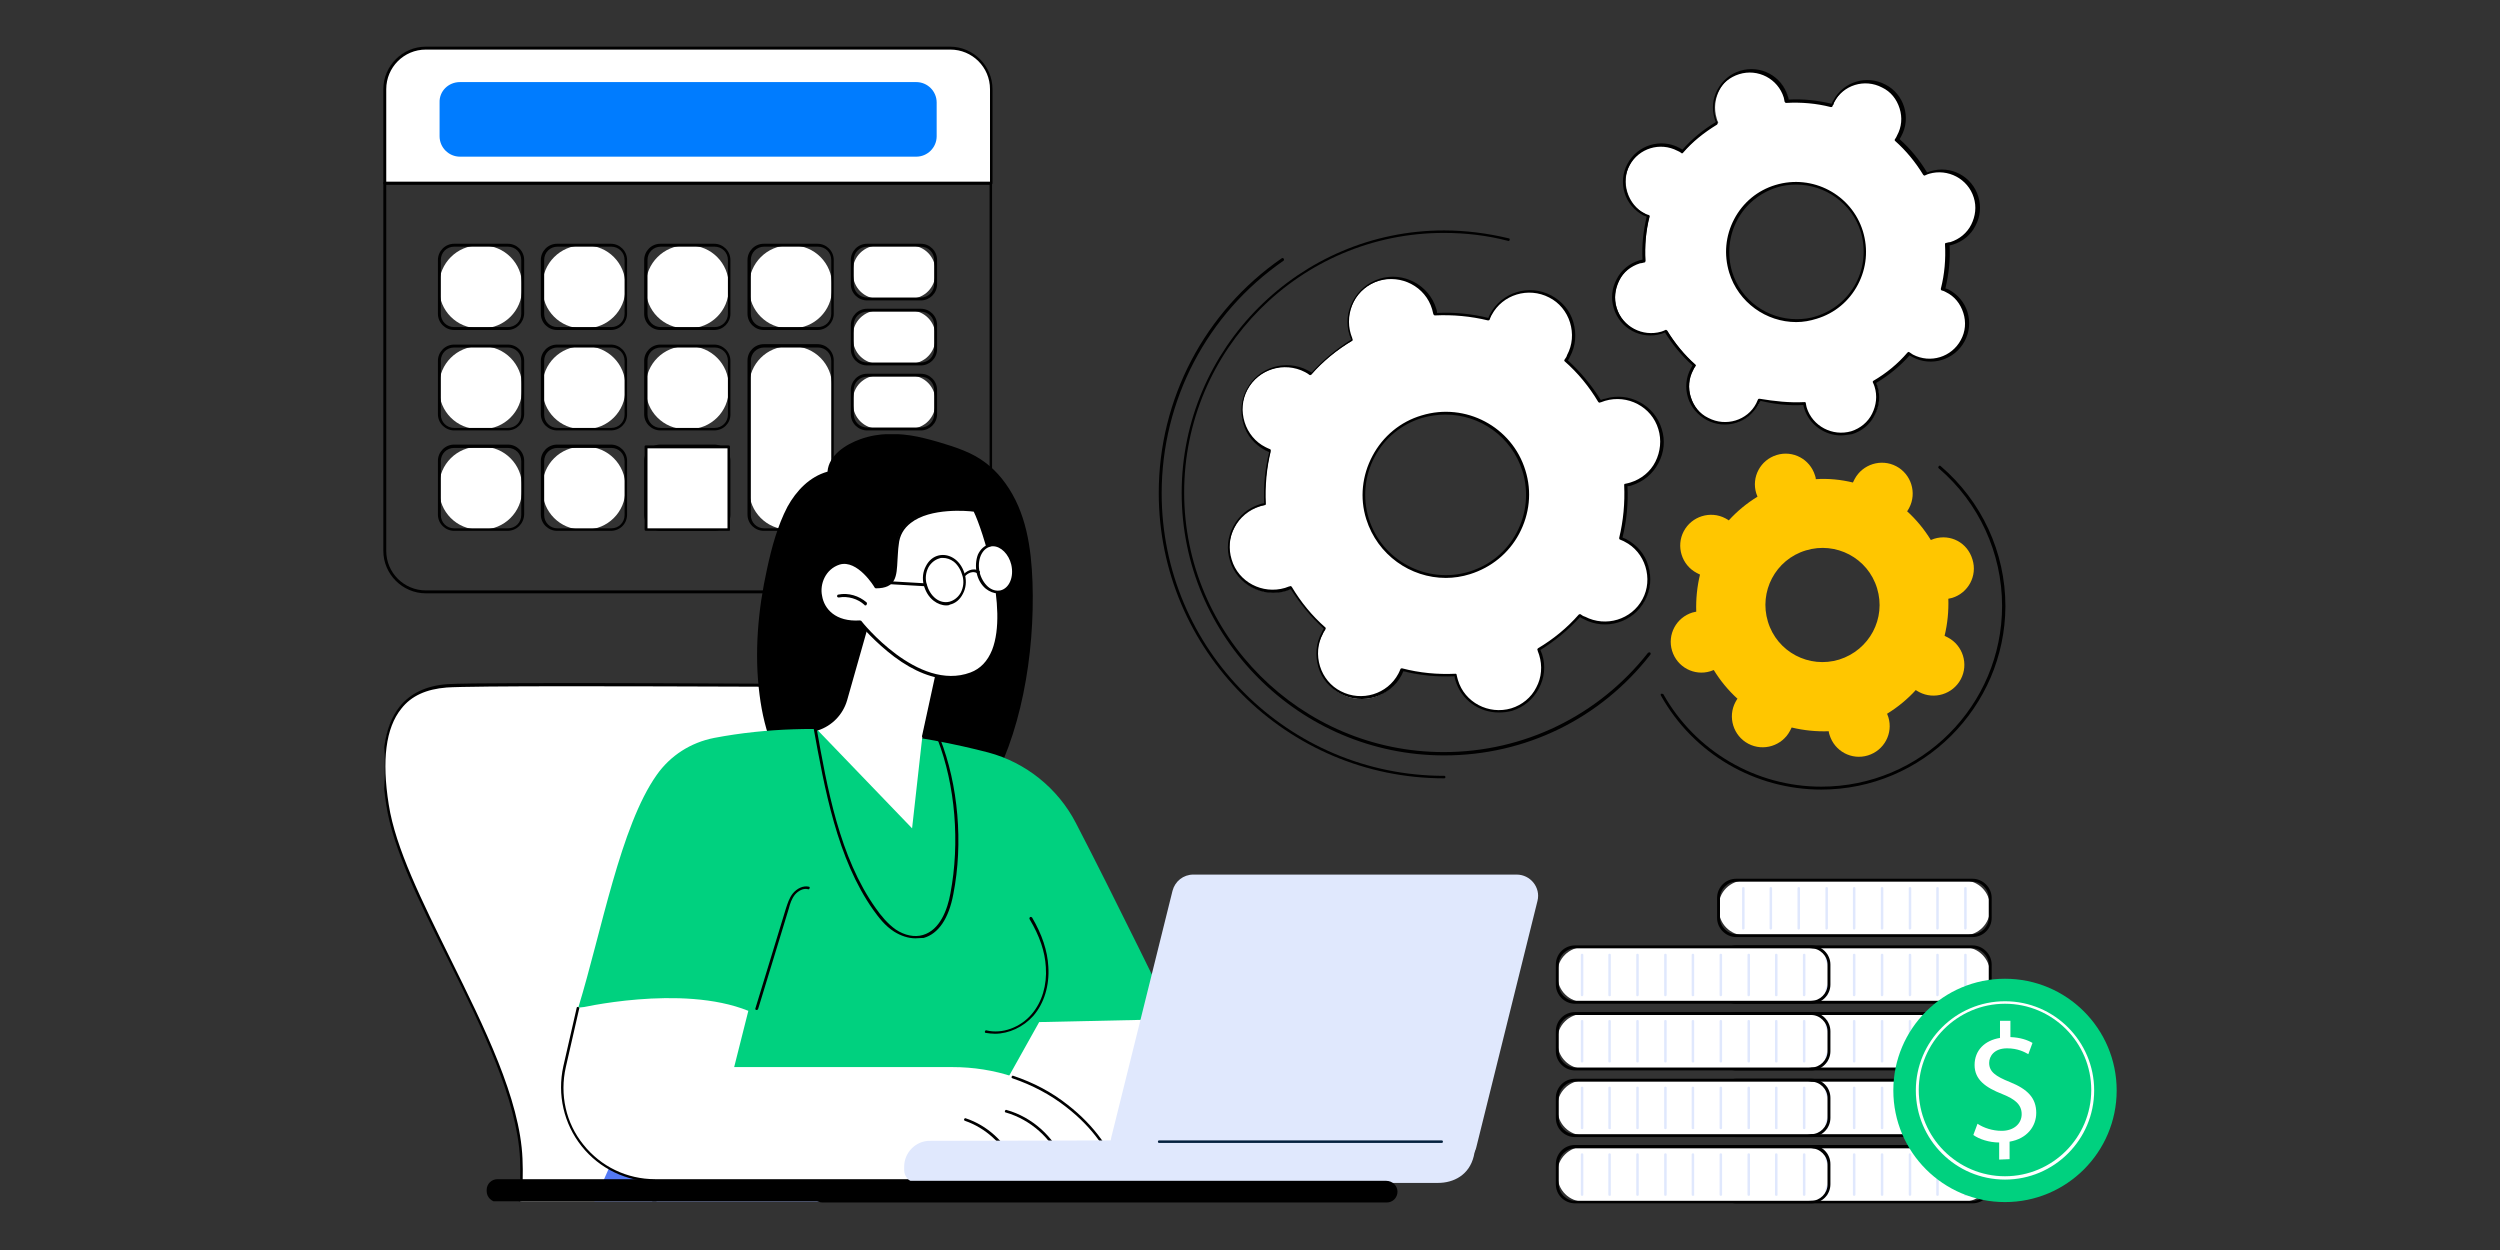 <svg xmlns="http://www.w3.org/2000/svg" xmlns:xlink="http://www.w3.org/1999/xlink" id="Layer_1" x="0px" y="0px" viewBox="0 0 600 300" style="enable-background:new 0 0 600 300;" xml:space="preserve"><rect x="0" y="0" width="600" height="300" fill="#333333" stroke="none"/> <style type="text/css"> .st0{fill:#FFFFFF;} .st1{fill:#007CFF;} .st2{clip-path:url(#SVGID_00000095339301033983753930000010418285466389369989_);} .st3{fill:#5479F5;} .st4{fill:#00D17F;} .st5{fill:#E0E8FD;} .st6{fill:#FFC600;} .st7{fill:#04213E;} </style> <path d="M228,142.4H102.2c-5.6,0-10.2-4.6-10.2-10.2V43.9c0-0.2,0.2-0.3,0.3-0.3h145.5c0.2,0,0.3,0.2,0.3,0.3v88.3 C238.2,137.8,233.6,142.4,228,142.4L228,142.4z M92.7,44.3v87.9c0,5.3,4.3,9.5,9.5,9.5H228c5.3,0,9.5-4.3,9.5-9.5V44.3H92.7z"></path> <path class="st0" d="M101.8,11.5h126.5c5.2,0,9.5,4.2,9.5,9.5v22.9H92.3V21C92.3,15.8,96.6,11.5,101.8,11.5z"></path> <path d="M237.9,44.3H92.3c-0.2,0-0.3-0.2-0.3-0.3V21.4c0-5.6,4.6-10.2,10.2-10.2H228c5.6,0,10.2,4.6,10.2,10.2v22.5 C238.2,44.1,238.1,44.3,237.9,44.3z M92.7,43.6h144.9V21.4c0-5.3-4.3-9.5-9.5-9.5H102.2c-5.3,0-9.5,4.3-9.5,9.5 C92.7,21.4,92.7,43.6,92.7,43.6z"></path> <path class="st1" d="M110.4,19.7h109.5c2.7,0,4.9,2.2,4.9,4.9v8.1c0,2.7-2.2,4.9-4.9,4.9H110.4c-2.7,0-4.9-2.2-4.9-4.9v-8.1 C105.4,21.9,107.6,19.7,110.4,19.7z"></path> <path class="st0" d="M114.9,58.9h0.9c5.3,0,9.5,4.3,9.5,9.5v0.9c0,5.3-4.3,9.5-9.5,9.5h-0.9c-5.3,0-9.5-4.3-9.5-9.5v-0.9 C105.4,63.2,109.7,58.9,114.9,58.9z"></path> <path d="M121.8,79.2H109c-2.1,0-3.9-1.7-3.9-3.9V62.4c0-2.1,1.7-3.9,3.9-3.9h12.9c2.1,0,3.9,1.7,3.9,3.9v12.9 C125.7,77.4,124,79.2,121.8,79.2z M109,59.2c-1.8,0-3.2,1.4-3.2,3.2v12.9c0,1.8,1.4,3.2,3.2,3.2h12.9c1.8,0,3.2-1.4,3.2-3.2V62.4 c0-1.8-1.4-3.2-3.2-3.2H109z"></path> <path class="st0" d="M139.7,58.9h0.9c5.3,0,9.5,4.3,9.5,9.5v0.9c0,5.3-4.3,9.5-9.5,9.5h-0.9c-5.3,0-9.5-4.3-9.5-9.5v-0.9 C130.2,63.2,134.5,58.9,139.7,58.9z"></path> <path d="M146.6,79.2h-12.9c-2.1,0-3.9-1.7-3.9-3.9V62.4c0-2.1,1.7-3.9,3.9-3.9h12.9c2.1,0,3.9,1.7,3.9,3.9v12.9 C150.5,77.4,148.8,79.2,146.6,79.2z M133.8,59.2c-1.8,0-3.2,1.4-3.2,3.2v12.9c0,1.8,1.4,3.2,3.2,3.2h12.9c1.8,0,3.2-1.4,3.2-3.2 V62.4c0-1.8-1.4-3.2-3.2-3.2H133.8z"></path> <path class="st0" d="M164.5,58.9h0.9c5.3,0,9.5,4.3,9.5,9.5v0.9c0,5.3-4.3,9.5-9.5,9.5h-0.9c-5.3,0-9.5-4.3-9.5-9.5v-0.9 C155,63.2,159.3,58.9,164.5,58.9z"></path> <path d="M171.4,79.2h-12.9c-2.1,0-3.9-1.7-3.9-3.9V62.4c0-2.1,1.7-3.9,3.9-3.9h12.9c2.1,0,3.9,1.7,3.9,3.9v12.9 C175.3,77.4,173.6,79.2,171.4,79.2z M158.6,59.2c-1.8,0-3.2,1.4-3.2,3.2v12.9c0,1.8,1.4,3.2,3.2,3.2h12.9c1.8,0,3.2-1.4,3.2-3.2 V62.4c0-1.8-1.4-3.2-3.2-3.2H158.6z"></path> <path class="st0" d="M189.3,58.9h0.9c5.3,0,9.5,4.3,9.5,9.5v0.9c0,5.3-4.3,9.5-9.5,9.5h-0.9c-5.3,0-9.5-4.3-9.5-9.5v-0.9 C179.8,63.2,184.1,58.9,189.3,58.9z"></path> <path d="M196.2,79.2h-12.9c-2.1,0-3.9-1.7-3.9-3.9V62.4c0-2.1,1.7-3.9,3.9-3.9h12.9c2.1,0,3.9,1.7,3.9,3.9v12.9 C200.1,77.4,198.4,79.2,196.2,79.2z M183.4,59.2c-1.8,0-3.2,1.4-3.2,3.2v12.9c0,1.8,1.4,3.2,3.2,3.2h12.9c1.8,0,3.2-1.4,3.2-3.2 V62.4c0-1.8-1.4-3.2-3.2-3.2H183.4z"></path> <path class="st0" d="M114.9,83.1h0.9c5.3,0,9.5,4.3,9.5,9.5v0.9c0,5.3-4.3,9.5-9.5,9.5h-0.9c-5.3,0-9.5-4.3-9.5-9.5v-0.9 C105.4,87.3,109.7,83.1,114.9,83.1z"></path> <path d="M121.8,103.3H109c-2.1,0-3.9-1.7-3.9-3.9V86.6c0-2.1,1.7-3.9,3.9-3.9h12.9c2.1,0,3.9,1.7,3.9,3.9v12.9 C125.7,101.6,124,103.3,121.8,103.3z M109,83.4c-1.8,0-3.2,1.4-3.2,3.2v12.9c0,1.8,1.4,3.2,3.2,3.2h12.9c1.8,0,3.2-1.4,3.2-3.2V86.6 c0-1.8-1.4-3.2-3.2-3.2H109z"></path> <path class="st0" d="M139.7,83.1h0.9c5.3,0,9.5,4.3,9.5,9.5v0.9c0,5.3-4.3,9.5-9.5,9.5h-0.9c-5.3,0-9.5-4.3-9.5-9.5v-0.9 C130.2,87.3,134.5,83.1,139.7,83.1z"></path> <path d="M146.6,103.3h-12.9c-2.1,0-3.9-1.7-3.9-3.9V86.6c0-2.1,1.7-3.9,3.9-3.9h12.9c2.1,0,3.9,1.7,3.9,3.9v12.9 C150.5,101.6,148.8,103.3,146.6,103.3z M133.8,83.4c-1.8,0-3.2,1.4-3.2,3.2v12.9c0,1.8,1.4,3.2,3.2,3.2h12.9c1.8,0,3.2-1.4,3.2-3.2 V86.6c0-1.8-1.4-3.2-3.2-3.2H133.8z"></path> <path class="st0" d="M164.5,83.1h0.9c5.3,0,9.5,4.3,9.5,9.5v0.9c0,5.3-4.3,9.5-9.5,9.5h-0.9c-5.3,0-9.5-4.3-9.5-9.5v-0.9 C155,87.3,159.3,83.1,164.5,83.1z"></path> <path d="M171.4,103.3h-12.9c-2.1,0-3.9-1.7-3.9-3.9V86.6c0-2.1,1.7-3.9,3.9-3.9h12.9c2.1,0,3.9,1.7,3.9,3.9v12.9 C175.3,101.6,173.6,103.3,171.4,103.3z M158.6,83.4c-1.8,0-3.2,1.4-3.2,3.2v12.9c0,1.8,1.4,3.2,3.2,3.2h12.9c1.8,0,3.2-1.4,3.2-3.2 V86.6c0-1.8-1.4-3.2-3.2-3.2H158.6z"></path> <path class="st0" d="M114.9,107.2h0.9c5.3,0,9.5,4.3,9.5,9.5v0.9c0,5.3-4.3,9.5-9.5,9.5h-0.9c-5.3,0-9.5-4.3-9.5-9.5v-0.9 C105.4,111.4,109.7,107.2,114.9,107.2z"></path> <path d="M121.8,127.4H109c-2.1,0-3.9-1.7-3.9-3.9v-12.9c0-2.1,1.7-3.9,3.9-3.9h12.9c2.1,0,3.9,1.7,3.9,3.9v12.9 C125.7,125.7,124,127.4,121.8,127.4z M109,107.5c-1.8,0-3.2,1.4-3.2,3.2v12.9c0,1.8,1.4,3.2,3.2,3.2h12.9c1.8,0,3.2-1.4,3.2-3.2 v-12.9c0-1.8-1.4-3.2-3.2-3.2H109z"></path> <path class="st0" d="M139.7,107.2h0.9c5.3,0,9.5,4.3,9.5,9.5v0.9c0,5.3-4.3,9.5-9.5,9.5h-0.9c-5.3,0-9.5-4.3-9.5-9.5v-0.9 C130.2,111.4,134.5,107.2,139.7,107.2z"></path> <path d="M146.6,127.4h-12.9c-2.1,0-3.9-1.7-3.9-3.9v-12.9c0-2.1,1.7-3.9,3.9-3.9h12.9c2.1,0,3.9,1.7,3.9,3.9v12.9 C150.5,125.7,148.8,127.4,146.6,127.4z M133.8,107.5c-1.8,0-3.2,1.4-3.2,3.2v12.9c0,1.8,1.4,3.2,3.2,3.2h12.9c1.8,0,3.2-1.4,3.2-3.2 v-12.9c0-1.8-1.4-3.2-3.2-3.2H133.8z"></path> <path class="st0" d="M189.3,83.1h0.9c5.3,0,9.5,4.3,9.5,9.5v25c0,5.3-4.3,9.5-9.5,9.5h-0.9c-5.3,0-9.5-4.3-9.5-9.5v-25 C179.8,87.3,184.1,83.1,189.3,83.1z"></path> <path d="M196.2,127.4h-12.9c-2.1,0-3.9-1.7-3.9-3.9v-37c0-2.1,1.7-3.9,3.9-3.9h12.9c2.1,0,3.9,1.7,3.9,3.9v37 C200.1,125.7,198.4,127.4,196.2,127.4z M183.4,83.4c-1.8,0-3.2,1.4-3.2,3.2v37c0,1.8,1.4,3.2,3.2,3.2h12.9c1.8,0,3.2-1.4,3.2-3.2 v-37c0-1.8-1.4-3.2-3.2-3.2H183.4z"></path> <path class="st0" d="M164.5,107.2h0.9c5.3,0,9.5,4.3,9.5,9.5v0.9c0,5.3-4.3,9.5-9.5,9.5h-0.9c-5.3,0-9.5-4.3-9.5-9.5v-0.9 C155,111.4,159.3,107.2,164.5,107.2z"></path> <path d="M171.4,127.4h-12.9c-2.1,0-3.9-1.7-3.9-3.9v-12.9c0-2.1,1.7-3.9,3.9-3.9h12.9c2.1,0,3.9,1.7,3.9,3.9v12.9 C175.3,125.7,173.6,127.4,171.4,127.4z M158.6,107.5c-1.8,0-3.2,1.4-3.2,3.2v12.9c0,1.8,1.4,3.2,3.2,3.2h12.9c1.8,0,3.2-1.4,3.2-3.2 v-12.9c0-1.8-1.4-3.2-3.2-3.2H158.6z"></path> <path class="st0" d="M214.1,107.2h0.9c5.3,0,9.5,4.3,9.5,9.5v0.9c0,5.3-4.3,9.5-9.5,9.5h-0.9c-5.3,0-9.5-4.3-9.5-9.5v-0.9 C204.6,111.4,208.9,107.2,214.1,107.2z"></path> <path d="M221,127.4h-12.9c-2.1,0-3.9-1.7-3.9-3.9v-12.9c0-2.1,1.7-3.9,3.9-3.9H221c2.1,0,3.9,1.7,3.9,3.9v12.9 C224.9,125.7,223.1,127.4,221,127.4z M208.1,107.5c-1.8,0-3.2,1.4-3.2,3.2v12.9c0,1.8,1.4,3.2,3.2,3.2H221c1.8,0,3.2-1.4,3.2-3.2 v-12.9c0-1.8-1.4-3.2-3.2-3.2H208.1z"></path> <path class="st0" d="M210.8,58.9h7.6c3.4,0,6.1,2.7,6.1,6.1v0.6c0,3.4-2.7,6.1-6.1,6.1h-7.6c-3.4,0-6.1-2.7-6.1-6.1v-0.6 C204.6,61.7,207.4,58.9,210.8,58.9z"></path> <path d="M221,72.1h-12.9c-2.1,0-3.9-1.7-3.9-3.9v-5.8c0-2.1,1.7-3.9,3.9-3.9H221c2.1,0,3.9,1.7,3.9,3.9v5.8 C224.9,70.4,223.1,72.1,221,72.1z M208.1,59.2c-1.8,0-3.2,1.4-3.2,3.2v5.8c0,1.8,1.4,3.2,3.2,3.2H221c1.8,0,3.2-1.4,3.2-3.2v-5.8 c0-1.8-1.4-3.2-3.2-3.2H208.1z"></path> <path class="st0" d="M210.8,74.5h7.6c3.4,0,6.1,2.7,6.1,6.1v0.6c0,3.4-2.7,6.1-6.1,6.1h-7.6c-3.4,0-6.1-2.7-6.1-6.1v-0.6 C204.6,77.3,207.4,74.5,210.8,74.5z"></path> <path d="M221,87.7h-12.9c-2.1,0-3.9-1.7-3.9-3.9V78c0-2.1,1.7-3.9,3.9-3.9H221c2.1,0,3.9,1.7,3.9,3.9v5.8 C224.9,86,223.1,87.7,221,87.7z M208.1,74.8c-1.8,0-3.2,1.4-3.2,3.2v5.8c0,1.8,1.4,3.2,3.2,3.2H221c1.8,0,3.2-1.4,3.2-3.2V78 c0-1.8-1.4-3.2-3.2-3.2H208.1z"></path> <path class="st0" d="M210.8,90.1h7.6c3.4,0,6.1,2.7,6.1,6.1v0.6c0,3.4-2.7,6.1-6.1,6.1h-7.6c-3.4,0-6.1-2.7-6.1-6.1v-0.6 C204.6,92.8,207.4,90.1,210.8,90.1z"></path> <path d="M221,103.3h-12.9c-2.1,0-3.9-1.7-3.9-3.9v-5.8c0-2.1,1.7-3.9,3.9-3.9H221c2.1,0,3.9,1.7,3.9,3.9v5.8 C224.9,101.6,223.1,103.3,221,103.3z M208.1,90.4c-1.8,0-3.2,1.4-3.2,3.2v5.8c0,1.8,1.4,3.2,3.2,3.2H221c1.8,0,3.2-1.4,3.2-3.2v-5.8 c0-1.8-1.4-3.2-3.2-3.2H208.1z"></path> <rect x="155" y="107.2" class="st0" width="19.9" height="19.9"></rect> <path d="M174.9,127.4H155c-0.2,0-0.3-0.2-0.3-0.3v-19.9c0-0.2,0.1-0.3,0.3-0.3h19.9c0.2,0,0.3,0.2,0.3,0.3v19.9 C175.3,127.3,175.1,127.4,174.9,127.4z M155.4,126.8h19.2v-19.2h-19.2V126.8z"></path> <g> <defs> <rect id="SVGID_1_" x="92.2" y="104.2" width="278" height="184.1"></rect> </defs> <clipPath id="SVGID_00000083790228997106615710000007997350494460861625_"> <use xlink:href="#SVGID_1_" style="overflow:visible;"></use> </clipPath> <g style="clip-path:url(#SVGID_00000083790228997106615710000007997350494460861625_);"> <path class="st0" d="M233.3,361.9H126.9c0,0-11.9-0.6-13.1-21.4c-1.2-20.8,12.5-36.2,11.3-62.4c-1.2-26.1-28.6-61.8-32.2-85 c-3.6-23.2,5.9-27.9,14.3-28.5c8.3-0.6,98.1,0,98.1,0l7.1,174.7h23.8C236.3,339.3,234.2,362.8,233.3,361.9L233.3,361.9z"></path> <path d="M233.3,362.2c0,0-0.1,0-0.1,0H126.9c-0.1,0-3.1-0.2-6.3-3c-2.9-2.5-6.5-7.9-7.1-18.7c-0.6-10,2.2-18.7,5.2-27.9 c3.3-10.3,6.7-20.9,6.1-34.5c-0.7-14.3-9.1-31.4-17.3-47.9c-6.8-13.6-13.2-26.5-14.8-37c-1.7-10.9-0.6-18.8,3.2-23.6 c2.6-3.2,6.3-5,11.4-5.4c8.2-0.6,97.2,0,98.1,0c0.2,0,0.3,0.1,0.3,0.3l7.1,174.4h23.4c0.1,0,0.2,0,0.2,0.1 c0.1,0.1,0.1,0.2,0.1,0.3c0,0.1-0.5,5.6-1.1,11.2c-1.2,11.4-1.7,11.6-2,11.7C233.4,362.2,233.4,362.2,233.3,362.2L233.3,362.2z M233.5,361.6L233.5,361.6L233.5,361.6z M136.3,164.7c-14.5,0-26.3,0.1-29.1,0.3c-4.9,0.4-8.5,2-10.9,5.1c-3.7,4.6-4.7,12.3-3,23 c1.6,10.4,8,23.2,14.7,36.8c8.2,16.6,16.8,33.8,17.4,48.2c0.6,13.8-2.8,24.4-6.1,34.8c-2.9,9.2-5.7,17.8-5.2,27.6 c1.2,20.3,12.6,21.1,12.8,21.1h106.3c0.7-1.5,2-13.9,2.7-21.9h-23.4c-0.2,0-0.3-0.1-0.3-0.3L205,164.9 C201.2,164.9,163.9,164.7,136.3,164.7L136.3,164.7z"></path> <polygon class="st3" points="245.1,252.9 222.2,303.9 139.2,296.1 156.1,257.8 "></polygon> <path class="st3" d="M196.2,469.9c0,0,85.3,19.6,158.7-11.9c0,0-24.8-108.8-40.6-135.3c-9.9-16.5-27.7-26.6-46.9-26.6H139.2 l-5.3,18.8c-5.4,24.8,9.9,42.2,42,42.2c17.9,0,41.9,0.3,50.3,0.2L196.2,469.9z"></path> <path d="M126.9,362.2c-0.2,0-0.3-0.1-0.3-0.3c0-0.1-0.4-11.3,3.3-26c3.4-13.6,11.1-33.3,28.4-49.3c0.1-0.1,0.4-0.1,0.5,0 c0.1,0.1,0.1,0.4,0,0.5C141.6,303,134,322.5,130.6,336c-3.7,14.7-3.3,25.7-3.3,25.9C127.3,362,127.1,362.2,126.9,362.2 C126.9,362.2,126.9,362.2,126.9,362.2L126.9,362.2z"></path> <path d="M119.4,283h76c1.4,0,2.6,1.2,2.6,2.6v0.3c0,1.4-1.2,2.6-2.6,2.6h-76c-1.4,0-2.6-1.2-2.6-2.6v-0.3 C116.8,284.1,118,283,119.4,283z"></path> <path d="M247.8,139.7c-0.3-8.2-1.5-16.8-6.5-23.7c-2.2-3.1-5.1-5.6-8.5-7.2c-1.9-0.9-3.9-1.6-5.9-2.2c-2.2-0.7-4.4-1.3-6.7-1.8 c-4.5-0.9-9.3-1-13.7,0.6c-3.4,1.2-7.6,3.8-7.9,7.8c-4.3,1.2-7.5,4.6-9.6,8.4c-2.4,4.6-3.8,9.8-4.9,14.9 c-2.2,9.9-3.1,20.3-1.8,30.3c1.1,8.7,4.1,17.6,10.5,23.9c5.9,5.9,14.3,8.9,22.6,8.9c4.2,0,8.4-0.8,12.3-2.4c3.5-1.4,6.9-3.6,9-6.7 C245,176.9,248.4,157.1,247.8,139.7L247.8,139.7z"></path> <polygon class="st0" points="295.3,277.4 231.7,277.4 236.2,240.4 271.1,233.6 "></polygon> <path d="M295.3,277.7h-63.6c-0.1,0-0.2,0-0.2-0.1c-0.1-0.1-0.1-0.2-0.1-0.3l4.5-36.9c0-0.1,0.1-0.3,0.3-0.3l34.8-6.8 c0.1,0,0.3,0,0.4,0.2l24.2,43.7c0.1,0.1,0.1,0.2,0,0.3C295.6,277.6,295.5,277.7,295.3,277.7L295.3,277.7z M232.1,277h62.7 l-23.9-43l-34.4,6.7L232.1,277L232.1,277z"></path> <path class="st4" d="M249.4,245.3l32.3-0.7c0,0-14.4-29.6-23.5-47.1c-4.3-8.3-12-14.5-21-16.9c-15-3.9-40.1-8.4-65.8-3.5 c-5.6,1.1-10.5,4.2-13.8,8.9c-8.7,12.3-13.2,37.5-18.8,55.8l35.6,0.6l-8.5,29.6l68.8-0.4L249.4,245.3L249.4,245.3z"></path> <path d="M181.6,242.4c0,0-0.1,0-0.1,0c-0.2-0.1-0.3-0.2-0.2-0.4l7.3-23.9c0.4-1.2,0.8-2.6,1.7-3.7c1-1.2,2.5-1.9,3.8-1.6 c0.2,0,0.3,0.2,0.2,0.4s-0.2,0.3-0.4,0.2c-1.2-0.3-2.4,0.5-3.1,1.3c-0.8,1-1.2,2.2-1.5,3.4l-7.3,23.9 C181.9,242.3,181.8,242.4,181.6,242.4L181.6,242.4z"></path> <path d="M219.7,225.2c-1.7,0-3.5-0.6-5.1-1.6c-2.2-1.4-3.7-3.4-5-5.2c-8.7-12.3-11.7-29.1-14.4-44l0-0.2c0-0.2,0.1-0.4,0.3-0.4 c0.2,0,0.4,0.1,0.4,0.3l0,0.2c2.6,14.8,5.6,31.5,14.3,43.7c1.2,1.7,2.8,3.7,4.8,5.1c2.1,1.4,4.5,1.9,6.5,1.3 c4.1-1.2,5.9-6.1,6.6-10c2.3-12.1,1.2-25.9-3.1-37c-0.1-0.2,0-0.4,0.2-0.4c0.2-0.1,0.4,0,0.4,0.2c4.4,11.2,5.6,25.2,3.2,37.4 c-1.1,5.9-3.6,9.5-7.1,10.5C221,225.1,220.4,225.2,219.7,225.2L219.7,225.2z"></path> <path d="M238.8,248.1c-0.8,0-1.5-0.1-2.2-0.2c-0.2,0-0.3-0.2-0.2-0.4s0.2-0.3,0.4-0.2c3.7,0.9,8.1-0.7,10.8-3.9 c2.5-2.9,3.7-7,3.4-11.3c-0.2-3.7-1.5-7.5-3.9-11.5c-0.1-0.2,0-0.4,0.1-0.5c0.2-0.1,0.4,0,0.5,0.1c2.4,4.1,3.7,8,3.9,11.8 c0.3,4.5-1,8.8-3.6,11.8C245.6,246.5,242.1,248.1,238.8,248.1L238.8,248.1z"></path> <path class="st0" d="M269.1,283.3H157.3c-14.3,0-25-13.3-21.8-27.3l3.2-14c0,0,24.8-5.9,40.9,0.6l-3.4,13.5h52.4 c10,0,19.7,3.1,27.6,9.3C261.6,269.5,266.6,275.4,269.1,283.3L269.1,283.3z"></path> <path d="M269.1,283.6H157.3c-6.9,0-13.4-3.1-17.7-8.5c-4.3-5.4-5.9-12.4-4.4-19.2l3.2-14c0-0.2,0.2-0.3,0.4-0.2s0.3,0.2,0.2,0.4 l-3.2,14c-1.5,6.6,0,13.4,4.2,18.6c4.2,5.3,10.5,8.3,17.2,8.3h111.3c-2.2-6.7-6.4-12.5-12.6-17.3c-3.8-3-8.2-5.3-12.9-6.9 c-0.2-0.1-0.3-0.2-0.2-0.4c0.1-0.2,0.2-0.3,0.4-0.2c4.8,1.6,9.2,3.9,13.1,7c6.4,5,10.8,11.1,12.9,18.1c0,0.1,0,0.2,0,0.3 S269.2,283.6,269.1,283.6L269.1,283.6z"></path> <path d="M255,279.1c-0.1,0-0.3-0.1-0.3-0.2c-2.3-5.7-7.4-10.2-13.3-11.9c-0.2,0-0.3-0.2-0.2-0.4s0.2-0.3,0.4-0.2 c6.1,1.7,11.3,6.4,13.7,12.2c0.1,0.2,0,0.4-0.2,0.4C255.1,279.1,255,279.1,255,279.1L255,279.1z"></path> <path d="M243.1,279.4c-0.1,0-0.2-0.1-0.3-0.2c-2.1-4.7-6.3-8.5-11.2-10.2c-0.2-0.1-0.3-0.2-0.2-0.4c0.1-0.2,0.2-0.3,0.4-0.2 c5.1,1.7,9.4,5.6,11.6,10.5c0.1,0.2,0,0.4-0.2,0.4C243.2,279.3,243.2,279.3,243.1,279.4L243.1,279.4z"></path> <path class="st0" d="M221.3,177.3l-2.4,21.5l-22.8-23.7c3.3-1,5.9-3.6,6.8-6.9l6.2-21.9l17.2,8.6L221.3,177.3L221.3,177.3z"></path> <path d="M221.6,177C221.6,177,221.5,177,221.6,177c-0.2,0-0.4-0.2-0.3-0.4l4.7-21.6l-16.6-8.4l-6.1,21.5c-1,3.4-3.6,6.1-7,7.2 c-0.2,0.1-0.4-0.1-0.4-0.2c-0.1-0.2,0.1-0.4,0.2-0.4c3.2-1,5.7-3.5,6.6-6.7l6.2-21.9c0-0.1,0.1-0.2,0.2-0.2c0.1,0,0.2,0,0.3,0 l17.2,8.6c0.1,0.1,0.2,0.2,0.2,0.4l-4.8,21.8C221.9,176.9,221.7,177,221.6,177L221.6,177z"></path> <path class="st0" d="M210.1,140.9c0,0-4.2-7.1-8.8-5.6c-7,2.2-6.5,14.6,5,14c0,0,13.6,17.4,26.6,12.5c13-4.8,3.5-34.2,0.9-39.2 c0,0-17.3-2.3-18.6,8.1C214.6,136.8,216,140.9,210.1,140.9L210.1,140.9z"></path> <path d="M228.3,163c-4.2,0-8.9-1.8-13.7-5.4c-4.5-3.4-7.8-7.2-8.4-8c-6.2,0.3-9-3.1-9.6-6.4c-0.7-3.7,1.4-7.2,4.7-8.2 c4.4-1.4,8.4,4.5,9,5.6c4.1-0.1,4.2-2.2,4.4-6.1c0.1-1.1,0.1-2.4,0.3-3.7c0.3-2.3,1.4-4.2,3.2-5.6c5.4-4.2,15.4-2.9,15.8-2.8 c0.1,0,0.2,0.1,0.2,0.2c2,4.1,8.6,23.6,4.5,33.9c-1.1,2.9-3,4.8-5.6,5.8C231.6,162.7,229.9,163,228.3,163L228.3,163z M206.4,148.9 c0.1,0,0.2,0.1,0.3,0.1c0.1,0.2,13.6,17.1,26.2,12.4c2.4-0.9,4.1-2.7,5.2-5.4c3.9-10-2.3-28.9-4.4-33.2c-1.4-0.2-10.4-1-15.1,2.7 c-1.7,1.3-2.7,3-2.9,5.2c-0.2,1.3-0.2,2.6-0.3,3.7c-0.2,3.9-0.3,6.8-5.2,6.8c-0.1,0-0.2-0.1-0.3-0.2c0-0.1-4.1-6.8-8.4-5.5 c-3.4,1.1-4.8,4.7-4.2,7.5C197.8,146.1,200.5,149.3,206.4,148.9C206.4,149,206.4,149,206.4,148.9L206.4,148.9z"></path> <path d="M207.7,145.3c-0.1,0-0.2,0-0.2-0.1c-1.6-1.5-4-2.2-6.2-1.8c-0.2,0-0.4-0.1-0.4-0.3c0-0.2,0.1-0.4,0.3-0.4 c2.4-0.5,5,0.3,6.8,1.9c0.1,0.1,0.1,0.3,0,0.5C207.9,145.3,207.8,145.3,207.7,145.3L207.7,145.3z"></path> <path class="st0" d="M231.4,138.2c0.7,3.1-0.8,6.1-3.4,6.7s-5.2-1.4-5.9-4.5c-0.7-3.1,0.8-6.1,3.4-6.7S230.6,135.1,231.4,138.2z"></path> <path d="M227.1,145.3c-1,0-2.1-0.4-3-1.1c-1.2-0.9-2-2.3-2.4-3.8c-0.4-1.6-0.2-3.2,0.5-4.5c0.7-1.4,1.8-2.3,3.1-2.6 c1.3-0.3,2.7,0,3.9,0.9c1.2,0.9,2,2.3,2.4,3.8c0.4,1.6,0.2,3.2-0.5,4.5c-0.7,1.4-1.8,2.3-3.1,2.6 C227.7,145.3,227.4,145.3,227.1,145.3L227.1,145.3z M226.3,133.9c-0.3,0-0.6,0-0.8,0.1c-1.1,0.3-2.1,1.1-2.7,2.2 c-0.6,1.2-0.8,2.6-0.4,4s1.1,2.6,2.1,3.4c1,0.8,2.2,1.1,3.4,0.8c1.1-0.3,2.1-1.1,2.7-2.2c0.6-1.2,0.8-2.6,0.4-4s-1.1-2.6-2.1-3.4 C228.1,134.2,227.2,133.9,226.3,133.9z"></path> <path class="st0" d="M243,135.5c0.7,3.1-0.6,6-2.8,6.5s-4.7-1.6-5.4-4.6c-0.7-3.1,0.6-6,2.8-6.5S242.3,132.4,243,135.5z"></path> <path d="M239.4,142.4c-0.9,0-1.9-0.4-2.8-1.1c-1.1-0.9-1.9-2.3-2.2-3.8s-0.2-3.1,0.3-4.4c0.6-1.3,1.6-2.2,2.8-2.5 c2.4-0.6,5,1.6,5.8,4.9s-0.6,6.4-3.1,6.9C240,142.4,239.7,142.4,239.4,142.4z M238.3,131.1c-0.2,0-0.4,0-0.6,0.1 c-1,0.2-1.8,1-2.3,2.1c-0.5,1.2-0.6,2.6-0.3,4c0.3,1.4,1.1,2.7,2,3.5c0.9,0.8,2,1.1,3,0.9c2.1-0.5,3.3-3.2,2.6-6.2 C242.1,133,240.2,131.1,238.3,131.1L238.3,131.1z"></path> <path d="M231.4,138.5c-0.1,0-0.1,0-0.2-0.1c-0.1-0.1-0.2-0.3,0-0.5c0.6-0.7,2.2-1.8,3.8-0.9c0.2,0.1,0.2,0.3,0.1,0.5 c-0.1,0.2-0.3,0.2-0.5,0.1c-1.6-0.9-2.9,0.6-3,0.7C231.6,138.5,231.5,138.5,231.4,138.5L231.4,138.5z"></path> <path d="M222.1,140.7C222.1,140.7,222.1,140.7,222.1,140.7L210,140c-0.2,0-0.3-0.2-0.3-0.4c0-0.2,0.2-0.3,0.4-0.3l12,0.7 c0.2,0,0.3,0.2,0.3,0.4C222.4,140.6,222.2,140.7,222.1,140.7z"></path> <path class="st5" d="M345.1,283.9H220.1c-1.7,0-3.1-1.4-3.1-3.1V280c0-3.4,2.8-6.2,6.1-6.2l131.4-0.3l-0.8,4 C352.6,282,348.9,283.9,345.1,283.9L345.1,283.9z"></path> <path class="st5" d="M349.3,279.3h-77.6c-3.3,0-5.8-3.1-5-6.3l14.7-59.2c0.6-2.3,2.6-3.9,5-3.9H364c3.3,0,5.8,3.1,5,6.3 l-14.7,59.2C353.7,277.7,351.7,279.3,349.3,279.3L349.3,279.3z"></path> </g> </g> <path d="M332.7,283.4H197.4c-1.4,0-2.6,1.2-2.6,2.6s1.2,2.6,2.6,2.6h135.4c1.5,0,2.6-1.2,2.6-2.6S334.2,283.4,332.7,283.4z"></path> <path class="st0" d="M418.8,211.3h52.5c3.5,0,6.3,2.8,6.3,6.3v0.6c0,3.5-2.8,6.3-6.3,6.3h-52.5c-3.5,0-6.3-2.8-6.3-6.3v-0.6 C412.4,214.1,415.3,211.3,418.8,211.3z"></path> <path d="M473.4,224.9h-56.7c-2.5,0-4.6-2.1-4.6-4.6v-4.8c0-2.5,2-4.6,4.6-4.6h56.7c2.5,0,4.6,2.1,4.6,4.6v4.8 C478,222.9,475.9,224.9,473.4,224.9z M416.7,211.6c-2.1,0-3.9,1.8-3.9,3.9v4.8c0,2.1,1.8,3.9,3.9,3.9h56.7c2.1,0,3.9-1.8,3.9-3.9 v-4.8c0-2.1-1.8-3.9-3.9-3.9H416.7z"></path> <path class="st5" d="M418.4,223.1c-0.2,0-0.3-0.1-0.3-0.3v-9.6c0-0.2,0.1-0.3,0.3-0.3s0.3,0.1,0.3,0.3v9.6 C418.7,222.9,418.5,223.1,418.4,223.1z"></path> <path class="st5" d="M425,223.1c-0.2,0-0.3-0.1-0.3-0.3v-9.6c0-0.2,0.1-0.3,0.3-0.3s0.3,0.1,0.3,0.3v9.6 C425.3,222.9,425.2,223.1,425,223.1z"></path> <path class="st5" d="M431.7,223.1c-0.2,0-0.3-0.1-0.3-0.3v-9.6c0-0.2,0.1-0.3,0.3-0.3s0.3,0.1,0.3,0.3v9.6 C432,222.9,431.9,223.1,431.7,223.1z"></path> <path class="st5" d="M438.4,223.1c-0.2,0-0.3-0.1-0.3-0.3v-9.6c0-0.2,0.1-0.3,0.3-0.3s0.3,0.1,0.3,0.3v9.6 C438.7,222.9,438.5,223.1,438.4,223.1z"></path> <path class="st5" d="M445,223.1c-0.2,0-0.3-0.1-0.3-0.3v-9.6c0-0.2,0.1-0.3,0.3-0.3s0.3,0.1,0.3,0.3v9.6 C445.3,222.9,445.2,223.1,445,223.1z"></path> <path class="st5" d="M451.7,223.1c-0.2,0-0.3-0.1-0.3-0.3v-9.6c0-0.2,0.1-0.3,0.3-0.3s0.3,0.1,0.3,0.3v9.6 C452,222.9,451.9,223.1,451.7,223.1z"></path> <path class="st5" d="M458.4,223.1c-0.2,0-0.3-0.1-0.3-0.3v-9.6c0-0.2,0.1-0.3,0.3-0.3s0.3,0.1,0.3,0.3v9.6 C458.7,222.9,458.5,223.1,458.4,223.1z"></path> <path class="st5" d="M465,223.1c-0.2,0-0.3-0.1-0.3-0.3v-9.6c0-0.2,0.1-0.3,0.3-0.3s0.3,0.1,0.3,0.3v9.6 C465.3,222.9,465.2,223.1,465,223.1z"></path> <path class="st5" d="M471.7,223.1c-0.2,0-0.3-0.1-0.3-0.3v-9.6c0-0.2,0.1-0.3,0.3-0.3s0.3,0.1,0.3,0.3v9.6 C472,222.9,471.9,223.1,471.7,223.1z"></path> <path class="st0" d="M418.8,227.3h52.5c3.5,0,6.3,2.8,6.3,6.3v0.6c0,3.5-2.8,6.3-6.3,6.3h-52.5c-3.5,0-6.3-2.8-6.3-6.3v-0.6 C412.4,230.1,415.3,227.3,418.8,227.3z"></path> <path d="M473.4,240.9h-56.7c-2.5,0-4.6-2.1-4.6-4.6v-4.8c0-2.5,2-4.6,4.6-4.6h56.7c2.5,0,4.6,2.1,4.6,4.6v4.8 C478,238.8,475.9,240.9,473.4,240.9z M416.7,227.6c-2.1,0-3.9,1.8-3.9,3.9v4.8c0,2.1,1.8,3.9,3.9,3.9h56.7c2.1,0,3.9-1.8,3.9-3.9 v-4.8c0-2.1-1.8-3.9-3.9-3.9H416.7z"></path> <path class="st5" d="M418.4,239.1c-0.2,0-0.3-0.1-0.3-0.3v-9.6c0-0.2,0.1-0.3,0.3-0.3s0.3,0.1,0.3,0.3v9.6 C418.7,238.9,418.5,239.1,418.4,239.1z"></path> <path class="st5" d="M425,239.1c-0.2,0-0.3-0.1-0.3-0.3v-9.6c0-0.2,0.1-0.3,0.3-0.3s0.3,0.1,0.3,0.3v9.6 C425.3,238.9,425.2,239.1,425,239.1z"></path> <path class="st5" d="M431.7,239.1c-0.2,0-0.3-0.1-0.3-0.3v-9.6c0-0.2,0.1-0.3,0.3-0.3s0.3,0.1,0.3,0.3v9.6 C432,238.9,431.9,239.1,431.7,239.1z"></path> <path class="st5" d="M438.4,239.1c-0.2,0-0.3-0.1-0.3-0.3v-9.6c0-0.2,0.1-0.3,0.3-0.3s0.3,0.1,0.3,0.3v9.6 C438.7,238.9,438.5,239.1,438.4,239.1z"></path> <path class="st5" d="M445,239.1c-0.2,0-0.3-0.1-0.3-0.3v-9.6c0-0.2,0.1-0.3,0.3-0.3s0.3,0.1,0.3,0.3v9.6 C445.3,238.9,445.2,239.1,445,239.1z"></path> <path class="st5" d="M451.7,239.1c-0.2,0-0.3-0.1-0.3-0.3v-9.6c0-0.2,0.1-0.3,0.3-0.3s0.3,0.1,0.3,0.3v9.6 C452,238.9,451.9,239.1,451.7,239.1z"></path> <path class="st5" d="M458.4,239.1c-0.2,0-0.3-0.1-0.3-0.3v-9.6c0-0.2,0.1-0.3,0.3-0.3s0.3,0.1,0.3,0.3v9.6 C458.7,238.9,458.5,239.1,458.4,239.1z"></path> <path class="st5" d="M465,239.1c-0.2,0-0.3-0.1-0.3-0.3v-9.6c0-0.2,0.1-0.3,0.3-0.3s0.3,0.1,0.3,0.3v9.6 C465.3,238.9,465.2,239.1,465,239.1z"></path> <path class="st5" d="M471.7,239.1c-0.2,0-0.3-0.1-0.3-0.3v-9.6c0-0.2,0.1-0.3,0.3-0.3s0.3,0.1,0.3,0.3v9.6 C472,238.9,471.9,239.1,471.7,239.1z"></path> <path class="st0" d="M418.8,243.3h52.5c3.5,0,6.3,2.8,6.3,6.3v0.6c0,3.5-2.8,6.3-6.3,6.3h-52.5c-3.5,0-6.3-2.8-6.3-6.3v-0.6 C412.4,246.1,415.3,243.3,418.8,243.3z"></path> <path d="M473.4,256.9h-56.7c-2.5,0-4.6-2.1-4.6-4.6v-4.8c0-2.5,2-4.6,4.6-4.6h56.7c2.5,0,4.6,2.1,4.6,4.6v4.8 C478,254.8,475.9,256.9,473.4,256.9z M416.7,243.6c-2.1,0-3.9,1.8-3.9,3.9v4.8c0,2.1,1.8,3.9,3.9,3.9h56.7c2.1,0,3.9-1.8,3.9-3.9 v-4.8c0-2.1-1.8-3.9-3.9-3.9H416.7z"></path> <path class="st5" d="M418.4,255c-0.2,0-0.3-0.1-0.3-0.3v-9.6c0-0.2,0.1-0.3,0.3-0.3s0.3,0.1,0.3,0.3v9.6 C418.7,254.9,418.5,255,418.4,255z"></path> <path class="st5" d="M425,255c-0.2,0-0.3-0.1-0.3-0.3v-9.6c0-0.2,0.1-0.3,0.3-0.3s0.3,0.1,0.3,0.3v9.6 C425.3,254.9,425.2,255,425,255z"></path> <path class="st5" d="M431.7,255c-0.2,0-0.3-0.1-0.3-0.3v-9.6c0-0.2,0.1-0.3,0.3-0.3s0.3,0.1,0.3,0.3v9.6 C432,254.9,431.9,255,431.7,255z"></path> <path class="st5" d="M438.4,255c-0.2,0-0.3-0.1-0.3-0.3v-9.6c0-0.2,0.1-0.3,0.3-0.3s0.3,0.1,0.3,0.3v9.6 C438.7,254.9,438.5,255,438.4,255z"></path> <path class="st5" d="M445,255c-0.2,0-0.3-0.1-0.3-0.3v-9.6c0-0.2,0.1-0.3,0.3-0.3s0.3,0.1,0.3,0.3v9.6 C445.3,254.9,445.2,255,445,255z"></path> <path class="st5" d="M451.7,255c-0.2,0-0.3-0.1-0.3-0.3v-9.6c0-0.2,0.1-0.3,0.3-0.3s0.3,0.1,0.3,0.3v9.6 C452,254.9,451.9,255,451.7,255z"></path> <path class="st5" d="M458.4,255c-0.2,0-0.3-0.1-0.3-0.3v-9.6c0-0.2,0.1-0.3,0.3-0.3s0.3,0.1,0.3,0.3v9.6 C458.7,254.9,458.5,255,458.4,255z"></path> <path class="st5" d="M465,255c-0.2,0-0.3-0.1-0.3-0.3v-9.6c0-0.2,0.1-0.3,0.3-0.3s0.3,0.1,0.3,0.3v9.6 C465.3,254.9,465.2,255,465,255z"></path> <path class="st5" d="M471.7,255c-0.2,0-0.3-0.1-0.3-0.3v-9.6c0-0.2,0.1-0.3,0.3-0.3s0.3,0.1,0.3,0.3v9.6 C472,254.9,471.9,255,471.7,255z"></path> <path class="st0" d="M418.8,259.3h52.5c3.5,0,6.3,2.8,6.3,6.3v0.6c0,3.5-2.8,6.3-6.3,6.3h-52.5c-3.5,0-6.3-2.8-6.3-6.3v-0.6 C412.4,262.1,415.3,259.3,418.8,259.3z"></path> <path d="M473.4,272.9h-56.7c-2.5,0-4.6-2-4.6-4.6v-4.8c0-2.5,2-4.6,4.6-4.6h56.7c2.5,0,4.6,2,4.6,4.6v4.8 C478,270.8,475.9,272.9,473.4,272.9z M416.7,259.6c-2.1,0-3.9,1.8-3.9,3.9v4.8c0,2.1,1.8,3.9,3.9,3.9h56.7c2.1,0,3.9-1.8,3.9-3.9 v-4.8c0-2.1-1.8-3.9-3.9-3.9H416.7z"></path> <path class="st5" d="M418.4,271c-0.2,0-0.3-0.1-0.3-0.3v-9.6c0-0.2,0.1-0.3,0.3-0.3s0.3,0.1,0.3,0.3v9.6 C418.7,270.9,418.5,271,418.4,271z"></path> <path class="st5" d="M425,271c-0.2,0-0.3-0.1-0.3-0.3v-9.6c0-0.2,0.1-0.3,0.3-0.3s0.3,0.1,0.3,0.3v9.6 C425.3,270.9,425.2,271,425,271z"></path> <path class="st5" d="M431.7,271c-0.2,0-0.3-0.1-0.3-0.3v-9.6c0-0.2,0.1-0.3,0.3-0.3s0.3,0.1,0.3,0.3v9.6 C432,270.9,431.9,271,431.7,271z"></path> <path class="st5" d="M438.4,271c-0.2,0-0.3-0.1-0.3-0.3v-9.6c0-0.2,0.1-0.3,0.3-0.3s0.3,0.1,0.3,0.3v9.6 C438.7,270.9,438.5,271,438.4,271z"></path> <path class="st5" d="M445,271c-0.2,0-0.3-0.1-0.3-0.3v-9.6c0-0.2,0.1-0.3,0.3-0.3s0.3,0.1,0.3,0.3v9.6 C445.3,270.9,445.2,271,445,271z"></path> <path class="st5" d="M451.7,271c-0.2,0-0.3-0.1-0.3-0.3v-9.6c0-0.2,0.1-0.3,0.3-0.3s0.3,0.1,0.3,0.3v9.6 C452,270.9,451.9,271,451.7,271z"></path> <path class="st5" d="M458.4,271c-0.2,0-0.3-0.1-0.3-0.3v-9.6c0-0.2,0.1-0.3,0.3-0.3s0.3,0.1,0.3,0.3v9.6 C458.7,270.9,458.5,271,458.4,271z"></path> <path class="st5" d="M465,271c-0.2,0-0.3-0.1-0.3-0.3v-9.6c0-0.2,0.1-0.3,0.3-0.3s0.3,0.1,0.3,0.3v9.6 C465.3,270.9,465.2,271,465,271z"></path> <path class="st5" d="M471.7,271c-0.2,0-0.3-0.1-0.3-0.3v-9.6c0-0.2,0.1-0.3,0.3-0.3s0.3,0.1,0.3,0.3v9.6 C472,270.9,471.9,271,471.7,271z"></path> <path class="st0" d="M418.8,275.2h52.5c3.5,0,6.3,2.8,6.3,6.3v0.6c0,3.5-2.8,6.3-6.3,6.3h-52.5c-3.5,0-6.3-2.8-6.3-6.3v-0.6 C412.4,278.1,415.3,275.2,418.8,275.2z"></path> <path d="M473.4,288.8h-56.7c-2.5,0-4.6-2-4.6-4.6v-4.8c0-2.5,2-4.6,4.6-4.6h56.7c2.5,0,4.6,2,4.6,4.6v4.8 C478,286.8,475.9,288.8,473.4,288.8z M416.7,275.6c-2.1,0-3.9,1.8-3.9,3.9v4.8c0,2.1,1.8,3.9,3.9,3.9h56.7c2.1,0,3.9-1.8,3.9-3.9 v-4.8c0-2.1-1.8-3.9-3.9-3.9H416.7z"></path> <path class="st5" d="M418.4,287c-0.2,0-0.3-0.1-0.3-0.3v-9.6c0-0.2,0.1-0.3,0.3-0.3s0.3,0.1,0.3,0.3v9.6 C418.7,286.9,418.5,287,418.4,287z"></path> <path class="st5" d="M425,287c-0.2,0-0.3-0.1-0.3-0.3v-9.6c0-0.2,0.1-0.3,0.3-0.3s0.3,0.1,0.3,0.3v9.6 C425.3,286.9,425.2,287,425,287z"></path> <path class="st5" d="M431.7,287c-0.2,0-0.3-0.1-0.3-0.3v-9.6c0-0.2,0.1-0.3,0.3-0.3s0.3,0.1,0.3,0.3v9.6 C432,286.9,431.9,287,431.7,287z"></path> <path class="st5" d="M438.4,287c-0.2,0-0.3-0.1-0.3-0.3v-9.6c0-0.2,0.1-0.3,0.3-0.3s0.3,0.1,0.3,0.3v9.6 C438.7,286.9,438.5,287,438.4,287z"></path> <path class="st5" d="M445,287c-0.2,0-0.3-0.1-0.3-0.3v-9.6c0-0.2,0.1-0.3,0.3-0.3s0.3,0.1,0.3,0.3v9.6 C445.3,286.9,445.2,287,445,287z"></path> <path class="st5" d="M451.7,287c-0.2,0-0.3-0.1-0.3-0.3v-9.6c0-0.2,0.1-0.3,0.3-0.3s0.3,0.1,0.3,0.3v9.6 C452,286.9,451.9,287,451.7,287z"></path> <path class="st5" d="M458.4,287c-0.2,0-0.3-0.1-0.3-0.3v-9.6c0-0.2,0.1-0.3,0.3-0.3s0.3,0.1,0.3,0.3v9.6 C458.7,286.9,458.5,287,458.4,287z"></path> <path class="st5" d="M465,287c-0.2,0-0.3-0.1-0.3-0.3v-9.6c0-0.2,0.1-0.3,0.3-0.3s0.3,0.1,0.3,0.3v9.6 C465.3,286.9,465.2,287,465,287z"></path> <path class="st5" d="M471.7,287c-0.2,0-0.3-0.1-0.3-0.3v-9.6c0-0.2,0.1-0.3,0.3-0.3s0.3,0.1,0.3,0.3v9.6 C472,286.9,471.9,287,471.7,287z"></path> <path class="st0" d="M380.1,227.3h52.5c3.5,0,6.3,2.8,6.3,6.3v0.6c0,3.5-2.8,6.3-6.3,6.3h-52.5c-3.5,0-6.3-2.8-6.3-6.3v-0.6 C373.7,230.1,376.6,227.3,380.1,227.3z"></path> <path d="M434.7,240.9H378c-2.5,0-4.6-2.1-4.6-4.6v-4.8c0-2.5,2-4.6,4.6-4.6h56.7c2.5,0,4.6,2.1,4.6,4.6v4.8 C439.3,238.8,437.2,240.9,434.7,240.9z M378,227.6c-2.1,0-3.9,1.8-3.9,3.9v4.8c0,2.1,1.8,3.9,3.9,3.9h56.7c2.1,0,3.9-1.8,3.9-3.9 v-4.8c0-2.1-1.8-3.9-3.9-3.9H378z"></path> <path class="st5" d="M379.7,239.1c-0.2,0-0.3-0.1-0.3-0.3v-9.6c0-0.2,0.1-0.3,0.3-0.3s0.3,0.1,0.3,0.3v9.6 C380,238.9,379.9,239.1,379.7,239.1z"></path> <path class="st5" d="M386.3,239.1c-0.2,0-0.3-0.1-0.3-0.3v-9.6c0-0.2,0.1-0.3,0.3-0.3s0.3,0.1,0.3,0.3v9.6 C386.7,238.9,386.5,239.1,386.3,239.1z"></path> <path class="st5" d="M393,239.1c-0.2,0-0.3-0.1-0.3-0.3v-9.6c0-0.2,0.1-0.3,0.3-0.3s0.3,0.1,0.3,0.3v9.6 C393.3,238.9,393.2,239.1,393,239.1z"></path> <path class="st5" d="M399.7,239.1c-0.2,0-0.3-0.1-0.3-0.3v-9.6c0-0.2,0.1-0.3,0.3-0.3s0.3,0.1,0.3,0.3v9.6 C400,238.9,399.9,239.1,399.7,239.1z"></path> <path class="st5" d="M406.3,239.1c-0.2,0-0.3-0.1-0.3-0.3v-9.6c0-0.2,0.1-0.3,0.3-0.3s0.3,0.1,0.3,0.3v9.6 C406.7,238.9,406.5,239.1,406.3,239.1z"></path> <path class="st5" d="M413,239.1c-0.2,0-0.3-0.1-0.3-0.3v-9.6c0-0.2,0.1-0.3,0.3-0.3s0.3,0.1,0.3,0.3v9.6 C413.3,238.9,413.2,239.1,413,239.1z"></path> <path class="st5" d="M419.7,239.1c-0.2,0-0.3-0.1-0.3-0.3v-9.6c0-0.2,0.1-0.3,0.3-0.3s0.3,0.1,0.3,0.3v9.6 C420,238.9,419.9,239.1,419.7,239.1z"></path> <path class="st5" d="M426.3,239.1c-0.2,0-0.3-0.1-0.3-0.3v-9.6c0-0.2,0.1-0.3,0.3-0.3s0.3,0.1,0.3,0.3v9.6 C426.7,238.9,426.5,239.1,426.3,239.1z"></path> <path class="st5" d="M433,239.1c-0.2,0-0.3-0.1-0.3-0.3v-9.6c0-0.2,0.1-0.3,0.3-0.3s0.3,0.1,0.3,0.3v9.6 C433.3,238.9,433.2,239.1,433,239.1z"></path> <path class="st0" d="M380.1,243.3h52.5c3.5,0,6.3,2.8,6.3,6.3v0.6c0,3.5-2.8,6.3-6.3,6.3h-52.5c-3.5,0-6.3-2.8-6.3-6.3v-0.6 C373.7,246.1,376.6,243.3,380.1,243.3z"></path> <path d="M434.7,256.9H378c-2.5,0-4.6-2.1-4.6-4.6v-4.8c0-2.5,2-4.6,4.6-4.6h56.7c2.5,0,4.6,2.1,4.6,4.6v4.8 C439.3,254.8,437.2,256.9,434.7,256.9z M378,243.6c-2.1,0-3.9,1.8-3.9,3.9v4.8c0,2.1,1.8,3.9,3.9,3.9h56.7c2.1,0,3.9-1.8,3.9-3.9 v-4.8c0-2.1-1.8-3.9-3.9-3.9H378z"></path> <path class="st5" d="M379.7,255c-0.2,0-0.3-0.1-0.3-0.3v-9.6c0-0.2,0.1-0.3,0.3-0.3s0.3,0.1,0.3,0.3v9.6 C380,254.9,379.9,255,379.7,255z"></path> <path class="st5" d="M386.3,255c-0.2,0-0.3-0.1-0.3-0.3v-9.6c0-0.2,0.1-0.3,0.3-0.3s0.3,0.1,0.3,0.3v9.6 C386.7,254.9,386.5,255,386.3,255z"></path> <path class="st5" d="M393,255c-0.2,0-0.3-0.1-0.3-0.3v-9.6c0-0.2,0.1-0.3,0.3-0.3s0.3,0.1,0.3,0.3v9.6 C393.3,254.9,393.2,255,393,255z"></path> <path class="st5" d="M399.7,255c-0.2,0-0.3-0.1-0.3-0.3v-9.6c0-0.2,0.1-0.3,0.3-0.3s0.3,0.1,0.3,0.3v9.6 C400,254.9,399.9,255,399.7,255z"></path> <path class="st5" d="M406.3,255c-0.2,0-0.3-0.1-0.3-0.3v-9.6c0-0.2,0.1-0.3,0.3-0.3s0.3,0.1,0.3,0.3v9.6 C406.7,254.9,406.5,255,406.3,255z"></path> <path class="st5" d="M413,255c-0.2,0-0.3-0.1-0.3-0.3v-9.6c0-0.2,0.1-0.3,0.3-0.3s0.3,0.1,0.3,0.3v9.6 C413.3,254.9,413.2,255,413,255z"></path> <path class="st5" d="M419.7,255c-0.2,0-0.3-0.1-0.3-0.3v-9.6c0-0.2,0.1-0.3,0.3-0.3s0.3,0.1,0.3,0.3v9.6 C420,254.9,419.9,255,419.7,255z"></path> <path class="st5" d="M426.3,255c-0.2,0-0.3-0.1-0.3-0.3v-9.6c0-0.2,0.1-0.3,0.3-0.3s0.3,0.1,0.3,0.3v9.6 C426.7,254.9,426.5,255,426.3,255z"></path> <path class="st5" d="M433,255c-0.2,0-0.3-0.1-0.3-0.3v-9.6c0-0.2,0.1-0.3,0.3-0.3s0.3,0.1,0.3,0.3v9.6 C433.3,254.9,433.2,255,433,255z"></path> <path class="st0" d="M380.1,259.3h52.5c3.5,0,6.3,2.8,6.3,6.3v0.6c0,3.5-2.8,6.3-6.3,6.3h-52.5c-3.5,0-6.3-2.8-6.3-6.3v-0.6 C373.7,262.1,376.6,259.3,380.1,259.3z"></path> <path d="M434.7,272.9H378c-2.5,0-4.6-2-4.6-4.6v-4.8c0-2.5,2-4.6,4.6-4.6h56.7c2.5,0,4.6,2,4.6,4.6v4.8 C439.3,270.8,437.2,272.9,434.7,272.9z M378,259.6c-2.1,0-3.9,1.8-3.9,3.9v4.8c0,2.1,1.8,3.9,3.9,3.9h56.7c2.1,0,3.9-1.8,3.9-3.9 v-4.8c0-2.1-1.8-3.9-3.9-3.9H378z"></path> <path class="st5" d="M379.7,271c-0.2,0-0.3-0.1-0.3-0.3v-9.6c0-0.2,0.1-0.3,0.3-0.3s0.3,0.1,0.3,0.3v9.6 C380,270.9,379.9,271,379.7,271z"></path> <path class="st5" d="M386.3,271c-0.2,0-0.3-0.1-0.3-0.3v-9.6c0-0.2,0.1-0.3,0.3-0.3s0.3,0.1,0.3,0.3v9.6 C386.7,270.9,386.5,271,386.3,271z"></path> <path class="st5" d="M393,271c-0.2,0-0.3-0.1-0.3-0.3v-9.6c0-0.2,0.1-0.3,0.3-0.3s0.3,0.1,0.3,0.3v9.6 C393.3,270.9,393.2,271,393,271z"></path> <path class="st5" d="M399.7,271c-0.2,0-0.3-0.1-0.3-0.3v-9.6c0-0.2,0.1-0.3,0.3-0.3s0.3,0.1,0.3,0.3v9.6 C400,270.9,399.9,271,399.7,271z"></path> <path class="st5" d="M406.3,271c-0.2,0-0.3-0.1-0.3-0.3v-9.6c0-0.2,0.1-0.3,0.3-0.3s0.3,0.1,0.3,0.3v9.6 C406.7,270.9,406.5,271,406.3,271z"></path> <path class="st5" d="M413,271c-0.2,0-0.3-0.1-0.3-0.3v-9.6c0-0.2,0.1-0.3,0.3-0.3s0.3,0.1,0.3,0.3v9.6 C413.3,270.9,413.2,271,413,271z"></path> <path class="st5" d="M419.7,271c-0.2,0-0.3-0.1-0.3-0.3v-9.6c0-0.2,0.1-0.3,0.3-0.3s0.3,0.1,0.3,0.3v9.6 C420,270.9,419.9,271,419.7,271z"></path> <path class="st5" d="M426.3,271c-0.2,0-0.3-0.1-0.3-0.3v-9.6c0-0.2,0.1-0.3,0.3-0.3s0.3,0.1,0.3,0.3v9.6 C426.7,270.9,426.5,271,426.3,271z"></path> <path class="st5" d="M433,271c-0.2,0-0.3-0.1-0.3-0.3v-9.6c0-0.2,0.1-0.3,0.3-0.3s0.3,0.1,0.3,0.3v9.6 C433.3,270.9,433.2,271,433,271z"></path> <path class="st0" d="M380.1,275.2h52.5c3.5,0,6.3,2.8,6.3,6.3v0.6c0,3.5-2.8,6.3-6.3,6.3h-52.5c-3.5,0-6.3-2.8-6.3-6.3v-0.6 C373.7,278.1,376.6,275.2,380.1,275.2z"></path> <path d="M434.7,288.8H378c-2.5,0-4.6-2-4.6-4.6v-4.8c0-2.5,2-4.6,4.6-4.6h56.7c2.5,0,4.6,2,4.6,4.6v4.8 C439.3,286.8,437.2,288.8,434.7,288.8z M378,275.6c-2.1,0-3.9,1.8-3.9,3.9v4.8c0,2.1,1.8,3.9,3.9,3.9h56.7c2.1,0,3.9-1.8,3.9-3.9 v-4.8c0-2.1-1.8-3.9-3.9-3.9H378z"></path> <path class="st5" d="M379.7,287c-0.2,0-0.3-0.1-0.3-0.3v-9.6c0-0.2,0.1-0.3,0.3-0.3s0.3,0.1,0.3,0.3v9.6 C380,286.9,379.9,287,379.7,287z"></path> <path class="st5" d="M386.3,287c-0.2,0-0.3-0.1-0.3-0.3v-9.6c0-0.2,0.1-0.3,0.3-0.3s0.3,0.1,0.3,0.3v9.6 C386.7,286.9,386.5,287,386.3,287z"></path> <path class="st5" d="M393,287c-0.2,0-0.3-0.1-0.3-0.3v-9.6c0-0.2,0.1-0.3,0.3-0.3s0.3,0.1,0.3,0.3v9.6 C393.3,286.9,393.2,287,393,287z"></path> <path class="st5" d="M399.7,287c-0.2,0-0.3-0.1-0.3-0.3v-9.6c0-0.2,0.1-0.3,0.3-0.3s0.3,0.1,0.3,0.3v9.6 C400,286.9,399.9,287,399.7,287z"></path> <path class="st5" d="M406.3,287c-0.2,0-0.3-0.1-0.3-0.3v-9.6c0-0.2,0.1-0.3,0.3-0.3s0.3,0.1,0.3,0.3v9.6 C406.7,286.9,406.5,287,406.3,287z"></path> <path class="st5" d="M413,287c-0.2,0-0.3-0.1-0.3-0.3v-9.6c0-0.2,0.1-0.3,0.3-0.3s0.3,0.1,0.3,0.3v9.6 C413.3,286.9,413.2,287,413,287z"></path> <path class="st5" d="M419.7,287c-0.2,0-0.3-0.1-0.3-0.3v-9.6c0-0.2,0.1-0.3,0.3-0.3s0.3,0.1,0.3,0.3v9.6 C420,286.9,419.9,287,419.7,287z"></path> <path class="st5" d="M426.3,287c-0.2,0-0.3-0.1-0.3-0.3v-9.6c0-0.2,0.1-0.3,0.3-0.3s0.3,0.1,0.3,0.3v9.6 C426.7,286.9,426.5,287,426.3,287z"></path> <path class="st5" d="M433,287c-0.2,0-0.3-0.1-0.3-0.3v-9.6c0-0.2,0.1-0.3,0.3-0.3s0.3,0.1,0.3,0.3v9.6 C433.3,286.9,433.2,287,433,287z"></path> <circle class="st4" cx="481.2" cy="261.7" r="26.8"></circle> <path class="st0" d="M481.2,283.1c-11.8,0-21.4-9.6-21.4-21.4s9.6-21.4,21.4-21.4s21.4,9.6,21.4,21.4 C502.6,273.5,493,283.1,481.2,283.1z M481.2,240.9c-11.4,0-20.7,9.3-20.7,20.7s9.3,20.7,20.7,20.7s20.7-9.3,20.7-20.7 S492.6,240.9,481.2,240.9L481.2,240.9z"></path> <path class="st0" d="M479.8,278.3v-4.1c-2.4,0-4.8-0.8-6.2-1.8l1-2.7c1.5,1,3.6,1.7,5.8,1.7c2.9,0,4.8-1.7,4.8-4s-1.6-3.6-4.6-4.8 c-4.1-1.6-6.7-3.5-6.7-7s2.4-5.9,6.1-6.5V245h2.5v3.9c2.4,0.1,4.1,0.7,5.3,1.4l-1,2.7c-0.9-0.5-2.5-1.4-5.1-1.4 c-3.1,0-4.3,1.9-4.3,3.5c0,2.1,1.5,3.2,5,4.6c4.2,1.7,6.3,3.8,6.3,7.4c0,3.2-2.2,6.2-6.4,6.9v4.2L479.8,278.3L479.8,278.3z"></path> <path class="st6" d="M464.2,129.3c-0.3,0.1-0.6,0.2-0.8,0.3c-1.6-2.6-3.5-4.9-5.7-6.9c0.2-0.2,0.3-0.5,0.5-0.8 c1.9-3.6,0.5-8.1-3.1-10c-3.6-1.9-8.1-0.5-10,3.1c-0.1,0.3-0.3,0.5-0.4,0.8c-2.9-0.7-5.9-1-8.9-0.8c0-0.3-0.1-0.6-0.2-0.9 c-1.2-3.9-5.3-6.1-9.2-4.9c-3.9,1.2-6.1,5.3-4.9,9.2c0.1,0.3,0.2,0.6,0.3,0.8c-2.6,1.6-4.9,3.5-6.9,5.7c-0.2-0.2-0.5-0.3-0.8-0.5 c-3.6-1.9-8.1-0.5-10,3.1s-0.5,8.1,3.1,10c0.3,0.1,0.5,0.3,0.8,0.4c-0.7,2.9-1,5.9-0.9,8.9c-0.3,0.1-0.6,0.1-0.9,0.2 c-3.9,1.2-6.1,5.3-4.9,9.2c1.2,3.9,5.3,6.1,9.2,4.9c0.3-0.1,0.6-0.2,0.8-0.3c1.6,2.6,3.5,4.9,5.7,6.9c-0.2,0.2-0.3,0.5-0.5,0.8 c-1.9,3.6-0.5,8.1,3.1,10c3.6,1.9,8.1,0.5,10-3.1c0.1-0.3,0.3-0.5,0.4-0.8c2.9,0.7,5.9,1,8.9,0.9c0,0.3,0.1,0.6,0.2,0.9 c1.2,3.9,5.3,6.1,9.2,4.9s6.1-5.3,4.9-9.2c-0.1-0.3-0.2-0.6-0.3-0.8c2.6-1.6,4.9-3.5,6.9-5.7c0.2,0.2,0.5,0.3,0.8,0.5 c3.6,1.9,8.1,0.5,10-3.1c1.9-3.6,0.5-8.1-3.1-10c-0.3-0.1-0.5-0.3-0.8-0.4c0.7-2.9,1-5.9,0.9-8.9c0.3-0.1,0.6-0.1,0.9-0.2 c3.9-1.2,6.1-5.3,4.9-9.2C472.2,130.2,468.1,128.1,464.2,129.3L464.2,129.3z M441.4,158.3c-7.2,2.2-14.9-1.8-17.1-9.1 c-2.2-7.2,1.8-14.9,9.1-17.1c7.2-2.2,14.9,1.8,17.1,9.1C452.7,148.4,448.7,156,441.4,158.3z"></path> <path class="st0" d="M463.4,41.3c-0.4,0.1-0.7,0.2-1,0.4c-1.9-3.1-4.2-5.9-6.9-8.3c0.2-0.3,0.4-0.6,0.6-0.9c2.3-4.3,0.6-9.7-3.7-12 c-4.3-2.3-9.7-0.6-12,3.7c-0.2,0.3-0.3,0.6-0.4,1c-3.5-0.9-7.1-1.2-10.8-1c-0.1-0.4-0.1-0.7-0.2-1c-1.4-4.7-6.4-7.3-11.1-5.9 c-4.7,1.4-7.3,6.4-5.9,11.1c0.1,0.4,0.2,0.7,0.4,1c-3.1,1.9-5.9,4.2-8.3,6.9c-0.3-0.2-0.6-0.4-0.9-0.6c-4.3-2.3-9.7-0.6-12,3.7 c-2.3,4.3-0.6,9.7,3.7,12c0.3,0.2,0.6,0.3,1,0.4c-0.9,3.5-1.2,7.1-1,10.8c-0.4,0.1-0.7,0.1-1,0.2c-4.7,1.4-7.3,6.4-5.9,11.1 s6.4,7.3,11.1,5.9c0.4-0.1,0.7-0.2,1-0.4c1.9,3.1,4.2,5.9,6.9,8.3c-0.2,0.3-0.4,0.6-0.6,0.9c-2.3,4.3-0.6,9.7,3.7,12 c4.3,2.3,9.7,0.6,12-3.7c0.2-0.3,0.3-0.7,0.4-1c3.5,0.9,7.1,1.2,10.8,1c0.1,0.3,0.1,0.7,0.2,1.1c1.4,4.7,6.4,7.3,11.1,5.9 c4.7-1.4,7.3-6.4,5.9-11.1c-0.1-0.3-0.2-0.7-0.4-1c3.1-1.9,5.9-4.2,8.3-6.9c0.3,0.2,0.6,0.4,0.9,0.6c4.3,2.3,9.7,0.6,12-3.7 c2.3-4.3,0.6-9.7-3.7-12c-0.3-0.2-0.6-0.3-1-0.4c0.9-3.5,1.2-7.1,1-10.8c0.4-0.1,0.7-0.1,1-0.2c4.7-1.4,7.3-6.4,5.9-11.1 S468.1,39.8,463.4,41.3z M436,76.2c-8.7,2.7-17.9-2.2-20.6-10.9c-2.7-8.7,2.2-17.9,10.9-20.6c8.7-2.7,17.9,2.2,20.6,10.9 C449.6,64.3,444.7,73.5,436,76.2z"></path> <path d="M441.8,104.5c-3.9,0-7.6-2.6-8.8-6.5c-0.1-0.2-0.1-0.5-0.2-0.8c-3.5,0.2-6.9-0.2-10.3-1c-0.1,0.3-0.2,0.5-0.4,0.8 c-2.4,4.5-8,6.2-12.5,3.8c-2.2-1.2-3.8-3.1-4.5-5.4s-0.5-4.8,0.7-7c0.1-0.2,0.3-0.5,0.4-0.7c-2.6-2.3-4.8-5-6.6-7.9 c-0.3,0.1-0.5,0.2-0.8,0.3c-4.9,1.5-10-1.2-11.5-6.1c-0.7-2.3-0.5-4.8,0.7-7c1.1-2.2,3.1-3.8,5.4-4.5c0.2-0.1,0.5-0.1,0.8-0.2 c-0.2-3.5,0.2-6.9,1-10.3c-0.3-0.1-0.5-0.2-0.8-0.3c-2.2-1.2-3.8-3.1-4.5-5.4s-0.5-4.8,0.7-7c2.4-4.5,8-6.2,12.5-3.8 c0.2,0.1,0.5,0.3,0.7,0.4c2.3-2.6,5-4.8,8-6.6c-0.1-0.3-0.2-0.5-0.3-0.8c-0.7-2.4-0.5-4.8,0.7-7s3.1-3.8,5.4-4.5 c4.9-1.5,10,1.2,11.5,6.1c0.1,0.2,0.1,0.5,0.2,0.8c3.5-0.2,6.9,0.2,10.3,1c0.1-0.3,0.2-0.5,0.4-0.8c2.4-4.5,8-6.2,12.5-3.8 c2.2,1.1,3.8,3.1,4.5,5.4s0.5,4.8-0.7,7c-0.1,0.2-0.3,0.5-0.4,0.7c2.6,2.3,4.8,5,6.6,8c0.3-0.1,0.5-0.2,0.8-0.3 c4.9-1.5,10,1.2,11.5,6.1c0.7,2.3,0.5,4.8-0.7,7c-1.1,2.2-3.1,3.8-5.4,4.5c-0.2,0.1-0.5,0.1-0.8,0.2c0.2,3.5-0.2,6.9-1,10.3 c0.3,0.1,0.5,0.2,0.8,0.3c2.2,1.2,3.8,3.1,4.5,5.4s0.5,4.8-0.7,7c-2.4,4.5-8,6.2-12.5,3.8c-0.2-0.1-0.5-0.3-0.7-0.4 c-2.3,2.6-5,4.8-8,6.6c0.1,0.3,0.2,0.5,0.3,0.8c0.7,2.3,0.5,4.8-0.7,7c-1.1,2.2-3.1,3.8-5.4,4.5 C443.6,104.3,442.7,104.5,441.8,104.5z M433.1,96.5c0.2,0,0.3,0.1,0.3,0.3c0.1,0.4,0.1,0.7,0.2,1c1.4,4.5,6.2,7,10.7,5.7 c2.2-0.7,4-2.2,5-4.2s1.3-4.3,0.6-6.5c-0.1-0.3-0.2-0.6-0.4-1c-0.1-0.2,0-0.3,0.1-0.4c3.1-1.8,5.9-4.1,8.2-6.8 c0.1-0.1,0.3-0.2,0.4-0.1c0.3,0.2,0.6,0.4,0.9,0.6c4.2,2.2,9.3,0.6,11.5-3.5c1.1-2,1.3-4.3,0.6-6.5s-2.1-4-4.2-5 c-0.3-0.2-0.6-0.3-1-0.4c-0.2-0.1-0.2-0.2-0.2-0.4c0.9-3.5,1.2-7.1,1-10.7c0-0.2,0.1-0.3,0.3-0.3c0.4-0.1,0.7-0.2,1-0.2 c2.2-0.7,4-2.2,5-4.2s1.3-4.3,0.6-6.5c-1.4-4.5-6.2-7-10.7-5.7c-0.3,0.1-0.6,0.2-1,0.4c-0.1,0.1-0.3,0-0.4-0.1 c-1.9-3.1-4.1-5.8-6.8-8.2c-0.1-0.1-0.1-0.3,0-0.4c0.2-0.3,0.4-0.6,0.5-0.9c1.1-2,1.3-4.3,0.6-6.5s-2.1-4-4.2-5 c-4.2-2.2-9.3-0.6-11.5,3.5c-0.1,0.3-0.3,0.6-0.4,1c-0.1,0.2-0.2,0.2-0.4,0.2c-3.5-0.9-7.1-1.2-10.7-1c-0.2,0-0.3-0.1-0.4-0.3 c-0.1-0.4-0.1-0.7-0.2-1c-1.4-4.5-6.2-7-10.7-5.6c-2.2,0.7-4,2.1-5,4.2s-1.3,4.3-0.6,6.5c0.1,0.3,0.2,0.6,0.4,1 c0.1,0.1,0,0.3-0.1,0.4c-3.1,1.9-5.9,4.1-8.2,6.8c-0.1,0.1-0.3,0.2-0.4,0c-0.3-0.2-0.6-0.4-0.9-0.5c-4.2-2.2-9.3-0.6-11.5,3.5 c-1.1,2-1.3,4.3-0.6,6.5s2.1,4,4.2,5c0.3,0.2,0.6,0.3,1,0.4c0.2,0.1,0.2,0.2,0.2,0.4c-0.9,3.5-1.2,7.1-1,10.7c0,0.2-0.1,0.3-0.3,0.3 c-0.4,0.1-0.7,0.2-1,0.2c-2.2,0.7-4,2.1-5,4.2s-1.3,4.3-0.6,6.5c1.4,4.5,6.2,7,10.7,5.7c0.3-0.1,0.6-0.2,1-0.4 c0.1-0.1,0.3,0,0.4,0.1c1.9,3.1,4.1,5.8,6.8,8.2c0.1,0.1,0.1,0.3,0,0.4c-0.2,0.3-0.4,0.6-0.5,0.9c-1.1,2-1.3,4.3-0.6,6.5 s2.1,4,4.2,5c4.2,2.2,9.4,0.6,11.5-3.5c0.1-0.3,0.3-0.6,0.4-0.9c0.1-0.2,0.2-0.2,0.4-0.2C425.9,96.3,429.5,96.7,433.1,96.5 C433.1,96.5,433.1,96.5,433.1,96.5L433.1,96.5z M463.4,41.3L463.4,41.3L463.4,41.3z M431.1,77.3c-7.2,0-13.9-4.7-16.1-11.9 c-1.3-4.3-0.9-8.8,1.2-12.8c2.1-4,5.6-6.9,9.9-8.2c8.9-2.7,18.3,2.3,21,11.1c1.3,4.3,0.9,8.8-1.2,12.8c-2.1,4-5.6,6.9-9.9,8.2 C434.4,77,432.8,77.3,431.1,77.3z M431.1,44.3c-1.6,0-3.2,0.2-4.7,0.7c-4.1,1.3-7.5,4.1-9.5,7.9c-2,3.8-2.4,8.2-1.2,12.3 c2.1,6.9,8.5,11.4,15.5,11.4c1.6,0,3.2-0.2,4.7-0.7c4.1-1.3,7.5-4.1,9.5-7.9c2-3.8,2.4-8.2,1.2-12.3C444.5,48.8,438,44.3,431.1,44.3 z"></path> <path class="st0" d="M385.3,95.9c-0.4,0.1-0.8,0.3-1.2,0.5c-2.2-3.7-5-7.1-8.2-9.9c0.2-0.3,0.5-0.7,0.7-1.1 c2.7-5.2,0.8-11.5-4.4-14.3s-11.5-0.8-14.3,4.4c-0.2,0.4-0.4,0.8-0.5,1.2c-4.1-1-8.4-1.4-12.8-1.2c-0.1-0.4-0.2-0.8-0.3-1.2 c-1.7-5.6-7.6-8.7-13.2-7c-5.6,1.7-8.7,7.6-7,13.2c0.1,0.4,0.3,0.8,0.5,1.2c-3.7,2.2-7.1,5-9.9,8.2c-0.4-0.2-0.7-0.5-1.1-0.7 c-5.1-2.7-11.5-0.8-14.3,4.4c-2.7,5.2-0.8,11.5,4.4,14.3c0.4,0.2,0.8,0.4,1.2,0.5c-1,4.1-1.5,8.4-1.2,12.8c-0.4,0.1-0.8,0.2-1.2,0.3 c-5.6,1.7-8.7,7.6-7,13.2s7.6,8.7,13.2,7c0.4-0.1,0.8-0.3,1.2-0.5c2.2,3.7,5,7.1,8.2,9.9c-0.2,0.4-0.5,0.7-0.7,1.1 c-2.7,5.1-0.8,11.5,4.4,14.3s11.5,0.8,14.3-4.4c0.2-0.4,0.4-0.8,0.5-1.2c4.1,1,8.4,1.4,12.8,1.2c0.1,0.4,0.2,0.8,0.3,1.2 c1.7,5.6,7.6,8.7,13.2,7c5.6-1.7,8.7-7.6,7-13.2c-0.1-0.4-0.3-0.8-0.5-1.2c3.7-2.2,7.1-5,9.9-8.2c0.4,0.2,0.7,0.5,1.1,0.7 c5.1,2.7,11.5,0.8,14.3-4.4c2.7-5.1,0.8-11.5-4.4-14.3c-0.4-0.2-0.8-0.4-1.2-0.5c1-4.1,1.5-8.4,1.2-12.8c0.4-0.1,0.8-0.2,1.2-0.3 c5.6-1.7,8.7-7.6,7-13.2S390.9,94.2,385.3,95.9L385.3,95.9z M352.7,137.5c-10.4,3.2-21.3-2.6-24.5-13s2.6-21.3,13-24.5 c10.4-3.2,21.3,2.6,24.5,13S363.1,134.3,352.7,137.5z"></path> <path d="M359.7,171c-4.7,0-9-3-10.4-7.7c-0.1-0.3-0.2-0.6-0.2-1c-4.1,0.2-8.3-0.2-12.3-1.2c-0.1,0.3-0.3,0.6-0.4,0.9 c-2.8,5.3-9.4,7.3-14.7,4.5c-2.6-1.4-4.5-3.6-5.3-6.4s-0.6-5.7,0.8-8.3c0.1-0.3,0.3-0.6,0.5-0.9c-3.1-2.8-5.7-6-7.9-9.5 c-0.3,0.1-0.7,0.3-1,0.4c-5.7,1.8-11.9-1.5-13.6-7.2c-0.9-2.8-0.6-5.7,0.8-8.3c1.4-2.6,3.6-4.4,6.4-5.3c0.3-0.1,0.6-0.2,1-0.2 c-0.2-4.1,0.2-8.3,1.2-12.3c-0.3-0.1-0.6-0.3-0.9-0.4c-2.6-1.4-4.5-3.6-5.3-6.4s-0.6-5.7,0.8-8.3c2.8-5.3,9.4-7.3,14.7-4.5 c0.3,0.2,0.6,0.3,0.9,0.5c2.8-3.1,6-5.7,9.5-7.9c-0.1-0.3-0.3-0.7-0.4-1c-0.9-2.8-0.6-5.7,0.8-8.3c1.4-2.6,3.6-4.4,6.4-5.3 c5.7-1.8,11.9,1.5,13.6,7.2c0.1,0.3,0.2,0.6,0.2,1c4.1-0.2,8.3,0.2,12.3,1.2c0.1-0.3,0.3-0.7,0.4-0.9c2.8-5.3,9.4-7.3,14.7-4.5 c2.6,1.4,4.5,3.6,5.3,6.4s0.6,5.7-0.8,8.3c-0.1,0.3-0.3,0.6-0.5,0.9c3.1,2.8,5.7,6,7.9,9.5c0.3-0.1,0.7-0.3,1-0.3 c5.7-1.8,11.9,1.5,13.6,7.2c0.9,2.8,0.6,5.7-0.8,8.3c-1.4,2.6-3.6,4.4-6.4,5.3c-0.3,0.1-0.6,0.2-1,0.2c0.2,4.1-0.2,8.3-1.2,12.3 c0.3,0.1,0.6,0.3,0.9,0.4c2.6,1.4,4.5,3.6,5.3,6.4s0.6,5.7-0.8,8.3c-2.8,5.3-9.4,7.3-14.7,4.5c-0.3-0.1-0.6-0.3-0.9-0.5 c-2.8,3.1-6,5.7-9.5,7.9c0.1,0.3,0.3,0.7,0.4,1c0.9,2.8,0.6,5.7-0.8,8.3c-1.4,2.6-3.6,4.4-6.4,5.3C361.8,170.9,360.7,171,359.7,171 L359.7,171z M349.3,161.7c0.2,0,0.3,0.1,0.3,0.3c0.1,0.4,0.2,0.9,0.3,1.2c1.6,5.4,7.4,8.4,12.8,6.8c2.6-0.8,4.8-2.6,6-5 c1.3-2.4,1.5-5.2,0.7-7.8c-0.1-0.4-0.3-0.7-0.4-1.2c-0.1-0.1,0-0.3,0.1-0.4c3.7-2.2,7-4.9,9.8-8.1c0.1-0.1,0.3-0.1,0.4-0.1 c0.4,0.3,0.7,0.5,1.1,0.6c5,2.6,11.2,0.7,13.8-4.2c1.3-2.4,1.5-5.2,0.7-7.8c-0.8-2.6-2.6-4.8-5-6c-0.3-0.2-0.7-0.3-1.1-0.5 c-0.2-0.1-0.2-0.2-0.2-0.4c1-4.1,1.4-8.4,1.2-12.7c0-0.2,0.1-0.3,0.3-0.3c0.5-0.1,0.9-0.2,1.2-0.3c2.6-0.8,4.8-2.6,6-5 s1.5-5.2,0.7-7.8c-1.6-5.4-7.4-8.4-12.8-6.8c-0.4,0.1-0.7,0.3-1.2,0.4c-0.1,0.1-0.3,0-0.4-0.1c-2.2-3.7-4.9-7-8.1-9.8 c-0.1-0.1-0.1-0.3,0-0.4c0.3-0.4,0.5-0.7,0.6-1.1c1.3-2.4,1.5-5.2,0.7-7.8c-0.8-2.6-2.6-4.8-5-6c-5-2.6-11.2-0.7-13.8,4.2 c-0.2,0.3-0.3,0.7-0.5,1.1c-0.1,0.2-0.2,0.2-0.4,0.2c-4.1-1-8.4-1.4-12.7-1.2c-0.2,0-0.3-0.1-0.4-0.3c-0.1-0.4-0.2-0.8-0.3-1.2 c-1.6-5.4-7.4-8.4-12.8-6.8c-2.6,0.8-4.8,2.6-6,5s-1.5,5.2-0.7,7.8c0.1,0.4,0.3,0.7,0.4,1.2c0.1,0.2,0,0.3-0.1,0.4 c-3.7,2.2-7,4.9-9.8,8.1c-0.1,0.1-0.3,0.2-0.4,0.1c-0.4-0.3-0.7-0.5-1.1-0.7c-5-2.6-11.2-0.7-13.8,4.2c-1.3,2.4-1.5,5.2-0.7,7.8 c0.8,2.6,2.6,4.8,5,6c0.3,0.2,0.7,0.3,1.1,0.5c0.2,0.1,0.2,0.2,0.2,0.4c-1,4.1-1.4,8.4-1.2,12.7c0,0.2-0.1,0.3-0.3,0.3 c-0.5,0.1-0.9,0.2-1.2,0.3c-2.6,0.8-4.8,2.6-6,5c-1.3,2.4-1.5,5.2-0.7,7.8c1.6,5.4,7.4,8.4,12.8,6.8c0.4-0.1,0.7-0.3,1.2-0.4 c0.1-0.1,0.3,0,0.4,0.1c2.2,3.7,4.9,7,8.1,9.8c0.1,0.1,0.1,0.3,0,0.4c-0.3,0.4-0.5,0.7-0.6,1.1c-1.3,2.4-1.5,5.2-0.7,7.8 c0.8,2.6,2.6,4.8,5,6c5,2.6,11.2,0.7,13.8-4.2c0.2-0.3,0.3-0.7,0.5-1.1c0.1-0.2,0.2-0.2,0.4-0.2C340.7,161.5,345,161.9,349.3,161.7 C349.3,161.7,349.3,161.7,349.3,161.7L349.3,161.7z M347,138.7c-8.5,0-16.4-5.5-19.1-14.1c-1.6-5.1-1-10.5,1.5-15.2 s6.7-8.2,11.8-9.7c10.5-3.2,21.7,2.7,24.9,13.2c1.6,5.1,1,10.5-1.5,15.2s-6.7,8.1-11.8,9.7C350.9,138.4,348.9,138.7,347,138.7 L347,138.7z M346.9,99.5c-1.9,0-3.8,0.3-5.6,0.8c-4.9,1.5-9,4.8-11.4,9.4c-2.4,4.5-2.9,9.8-1.4,14.7c3.1,10.1,13.9,15.9,24.1,12.8 c4.9-1.5,9-4.8,11.4-9.4c2.4-4.5,2.9-9.8,1.4-14.7C362.8,104.8,355.2,99.5,346.9,99.5L346.9,99.5z"></path> <path d="M346.6,181.3c-34.7,0-63-28.3-63-63s28.3-63,63-63c5.2,0,10.5,0.7,15.5,1.9c0.2,0,0.3,0.2,0.2,0.4c0,0.2-0.2,0.3-0.4,0.2 c-5-1.3-10.1-1.9-15.4-1.9c-34.4,0-62.3,28-62.3,62.3s28,62.3,62.3,62.3c19.2,0,37.1-8.7,49-23.8c0.1-0.1,0.3-0.2,0.5-0.1 s0.2,0.3,0.1,0.5C384.1,172.5,366.1,181.3,346.6,181.3L346.6,181.3z"></path> <path d="M346.6,186.8c-37.8,0-68.5-30.7-68.5-68.5c0-22.5,11-43.5,29.5-56.3c0.1-0.1,0.4-0.1,0.5,0.1c0.1,0.2,0.1,0.4-0.1,0.5 c-18.3,12.7-29.2,33.5-29.2,55.8c0,37.4,30.4,67.8,67.8,67.8c0.2,0,0.3,0.1,0.3,0.3S346.8,186.8,346.6,186.8L346.6,186.8z"></path> <path d="M437.1,189.5c-15.9,0-30.7-8.6-38.5-22.6c-0.1-0.2,0-0.4,0.1-0.4s0.4,0,0.5,0.1c7.7,13.7,22.2,22.2,37.9,22.2 c24,0,43.4-19.5,43.4-43.4c0-12.7-5.6-24.8-15.2-33c-0.1-0.1-0.2-0.3,0-0.5s0.3-0.2,0.5,0c9.8,8.4,15.5,20.6,15.5,33.6 C481.2,169.7,461.4,189.5,437.1,189.5L437.1,189.5z"></path> <path class="st7" d="M346,274.3h-67.8c-0.2,0-0.3-0.1-0.3-0.3s0.1-0.3,0.3-0.3H346c0.2,0,0.3,0.1,0.3,0.3S346.2,274.3,346,274.3z"></path> </svg>